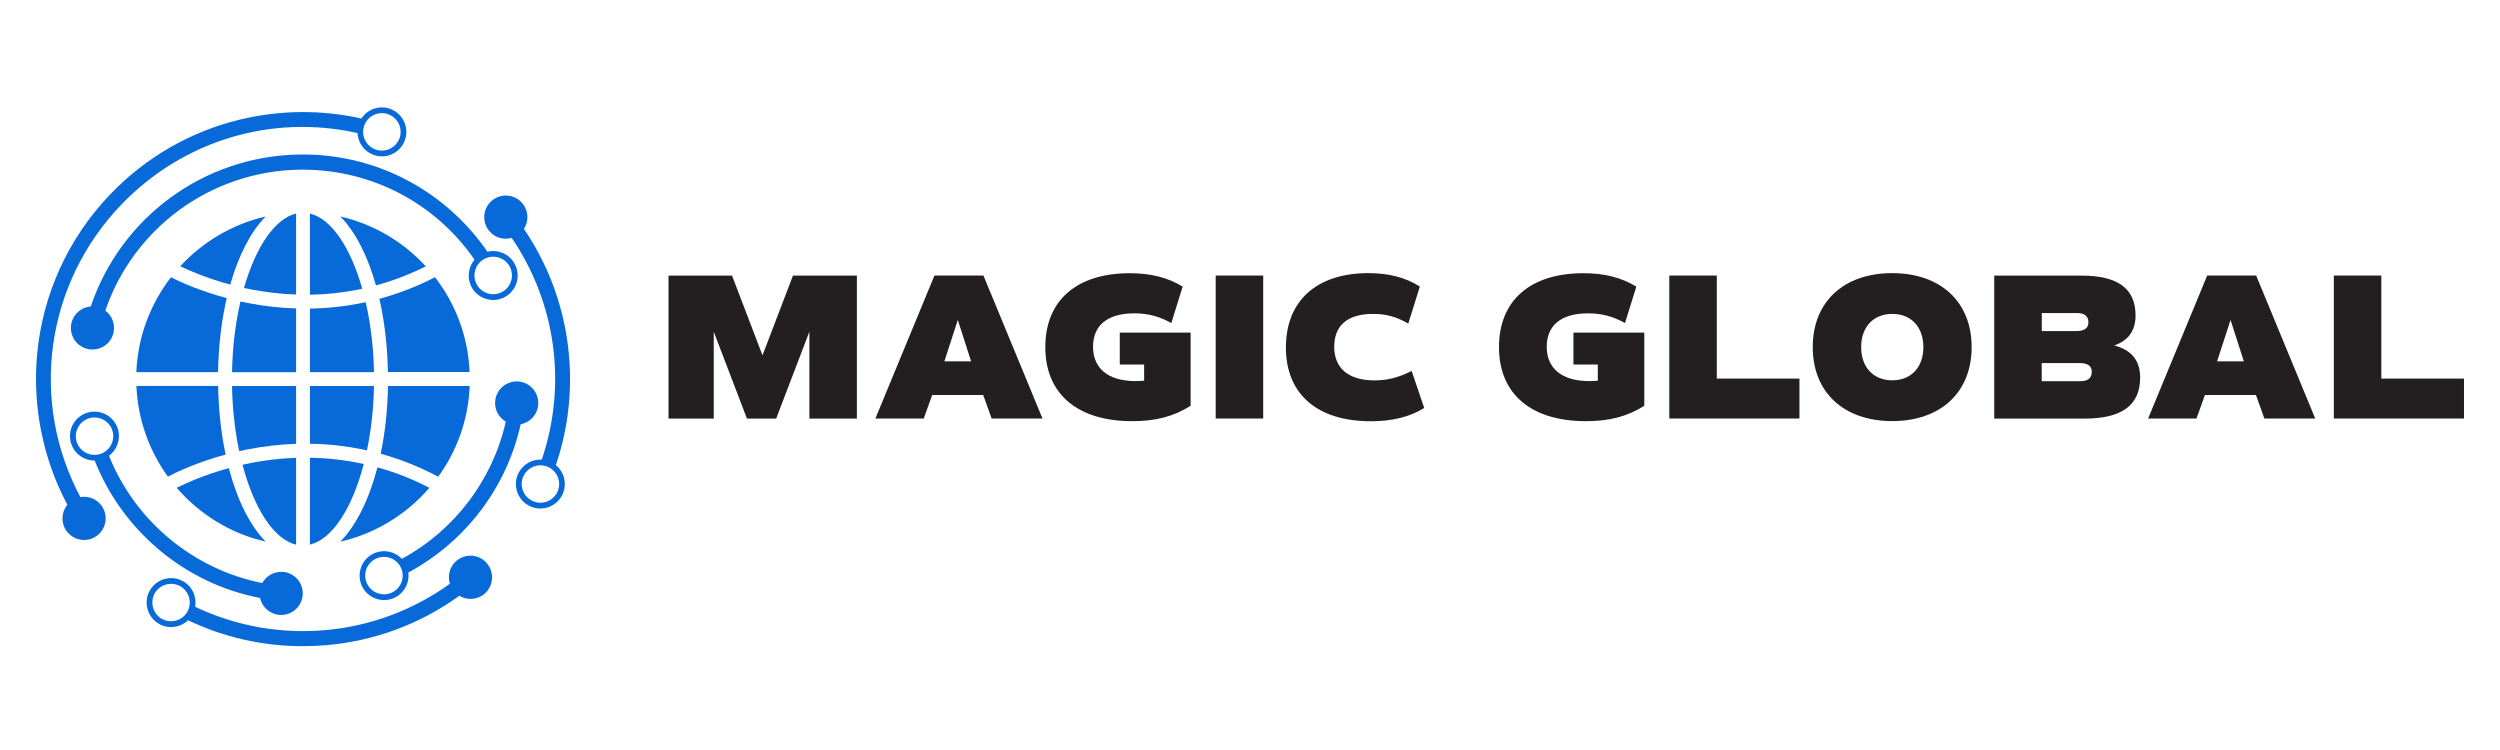 <?xml version="1.0" encoding="UTF-8"?>
<svg id="Layer_1" data-name="Layer 1" xmlns="http://www.w3.org/2000/svg" viewBox="0 0 320 96">
  <defs>
    <style>
      .cls-1 {
        fill: #086ad8;
      }

      .cls-2 {
        fill: #231f20;
      }
    </style>
  </defs>
  <g>
    <g>
      <path class="cls-1" d="M39.67,69.71c2.89-.69,5.43-4.7,6.89-10.32-2.42-.53-4.74-.77-6.89-.8v11.13Z"/>
      <path class="cls-1" d="M60.12,49.41h-10.46c-.05,3.1-.38,6.03-.93,8.67,2.39,.66,4.86,1.61,7.36,2.94,2.39-3.29,3.86-7.29,4.03-11.61Z"/>
      <path class="cls-1" d="M39.67,56.8c2.28,.03,4.73,.28,7.3,.85,.53-2.53,.85-5.32,.9-8.24h-8.2v7.39Z"/>
      <path class="cls-1" d="M48.31,59.82c-1.07,4.14-2.73,7.46-4.75,9.51,4.51-1.03,8.48-3.5,11.4-6.89-2.26-1.17-4.48-2.02-6.65-2.62Z"/>
      <path class="cls-1" d="M39.67,47.63h8.2c-.06-3.2-.44-6.24-1.06-8.95-2.51,.54-4.91,.78-7.14,.82v8.13Z"/>
      <path class="cls-1" d="M39.67,27.33v10.39c2.1-.03,4.35-.26,6.7-.76-1.49-5.25-3.93-8.96-6.7-9.62Z"/>
      <path class="cls-1" d="M54.5,34.09c-2.87-3.13-6.66-5.4-10.94-6.38,1.91,1.93,3.49,5,4.56,8.82,2.08-.56,4.21-1.36,6.38-2.44Z"/>
      <path class="cls-1" d="M55.68,35.48c-2.42,1.25-4.8,2.14-7.12,2.77,.65,2.83,1.03,6,1.09,9.37h10.46c-.19-4.56-1.81-8.75-4.43-12.14Z"/>
      <path class="cls-1" d="M37.9,69.71v-11.11c-2.08,.07-3.98,.31-5.63,.63-.42,.08-.83,.17-1.23,.26,1.47,5.57,3.99,9.54,6.86,10.23Z"/>
      <path class="cls-1" d="M37.9,49.41h-8.2c.05,2.96,.38,5.79,.92,8.34,.4-.09,.82-.18,1.24-.26,1.76-.34,3.8-.6,6.04-.68v-7.41Z"/>
      <path class="cls-1" d="M17.45,47.63h10.46c.06-3.42,.45-6.62,1.11-9.47-3.36-.9-5.86-2.02-7.14-2.67-2.62,3.39-4.24,7.58-4.43,12.14Z"/>
      <path class="cls-1" d="M37.9,27.33c-2.75,.66-5.18,4.33-6.67,9.53,.34,.07,.69,.15,1.04,.21,1.65,.31,3.55,.56,5.63,.63v-10.37Z"/>
      <path class="cls-1" d="M37.9,39.48c-2.23-.07-4.27-.33-6.04-.67-.37-.07-.73-.15-1.08-.22-.64,2.74-1.02,5.81-1.08,9.05h8.2v-8.15Z"/>
      <path class="cls-1" d="M34.01,27.71c-4.28,.98-8.06,3.25-10.94,6.37,1.29,.62,3.52,1.57,6.4,2.35,1.07-3.77,2.65-6.81,4.54-8.72Z"/>
      <path class="cls-1" d="M34.01,69.33c-2-2.03-3.65-5.32-4.72-9.41-3.17,.87-5.52,1.94-6.67,2.52,2.92,3.39,6.89,5.86,11.4,6.89Z"/>
      <path class="cls-1" d="M21.49,61.01c1.1-.58,3.71-1.83,7.39-2.83-.57-2.67-.9-5.64-.96-8.78h-10.46c.18,4.32,1.65,8.32,4.03,11.61Z"/>
    </g>
    <g>
      <path class="cls-1" d="M62.26,72.02c-1.03-1.12-2.78-1.2-3.91-.17-.82,.75-1.08,1.88-.76,2.87-9.52,6.86-22.02,7.98-32.61,2.95,.21-1.2-.29-2.46-1.36-3.16,.02,.01,.04,.02,.05,.04-.02-.01-.03-.02-.05-.04-.09-.06-.16-.11-.22-.14,.07,.04,.14,.09,.22,.14-1.44-.95-3.39-.54-4.34,.9-.95,1.44-.54,3.39,.9,4.34,1.24,.82,2.86,.63,3.89-.36,4.58,2.19,9.56,3.32,14.67,3.32,.94,0,1.88-.04,2.82-.11,6.28-.51,12.19-2.69,17.23-6.34,1.02,.62,2.38,.53,3.3-.32,1.12-1.03,1.2-2.78,.17-3.91Zm-38.36,6.42c-.73,1.1-2.21,1.41-3.32,.69,.12,.08,.24,.16,.29,.19-.04-.03-.13-.09-.29-.19-.55-.36-.28-.18,0,0-1.1-.73-1.41-2.21-.69-3.32,.73-1.1,2.21-1.41,3.32-.69,1.1,.73,1.41,2.21,.69,3.32Zm-3.02,.88s.03,.02,0,0h0Z"/>
      <path class="cls-1" d="M23.25,74.26c-.07-.05-.06-.04,0,0h0Z"/>
      <polygon class="cls-1" points="20.58 79.13 20.58 79.13 20.58 79.13 20.58 79.13"/>
      <path class="cls-1" d="M23.89,74.68s.07,.05,.1,.07c-.02-.02-.05-.04-.1-.07Z"/>
      <path class="cls-1" d="M23.67,74.54c.09,.06,.16,.11,.22,.14-.06-.04-.14-.09-.22-.14Z"/>
      <path class="cls-1" d="M23.99,74.75s.02,.01,.03,.02c0,0-.02-.01-.03-.02Z"/>
      <path class="cls-1" d="M24.03,74.77s0,0,0,0h0Z"/>
      <path class="cls-1" d="M24.01,74.77s.01,0,.01,0c0,0,0,0-.01,0Z"/>
    </g>
    <path class="cls-1" d="M49.97,13.94c-1.39-.52-2.93,.03-3.71,1.23-5.1-1.14-10.4-1.1-15.52,.13-6.32,1.52-12.06,4.82-16.58,9.52-2.74,2.85-4.94,6.1-6.55,9.67-1.55,3.45-2.52,7.12-2.86,10.9-.61,6.65,.76,13.37,3.87,19.22-.76,.93-.85,2.29-.13,3.32,.87,1.25,2.59,1.56,3.85,.69,1.25-.87,1.56-2.59,.69-3.85-.63-.91-1.72-1.32-2.74-1.14-6.53-12.24-4.52-27.31,5.27-37.47,7.91-8.21,19.25-11.58,30.2-9.13,.06,1.22,.83,2.34,2.04,2.79-.4-.15-.81-.3,0,0,.81,.3,.41,.15,0,0,1.62,.6,3.42-.23,4.02-1.85,.6-1.62-.23-3.42-1.85-4.02Zm-.47,.61c-.07-.03-.13-.05-.14-.05,.01,0,.06,.02,.14,.05Zm1.63,3.16c-.46,1.24-1.84,1.88-3.08,1.42-1.24-.46-1.88-1.84-1.42-3.08,.46-1.24,1.84-1.88,3.08-1.42,0,0,0,0,0,0,.23,.09,.33,.12,.35,.13-.02,0-.19-.07-.35-.13,1.24,.46,1.88,1.84,1.42,3.08Z"/>
    <g>
      <path class="cls-1" d="M66.18,60.93s-.02,.04-.03,.05c0-.01,.02-.03,.03-.05Z"/>
      <path class="cls-1" d="M66.39,60.51c.04-.08,.07-.15,.1-.2-.03,.06-.07,.13-.1,.2Z"/>
      <path class="cls-1" d="M66.24,60.8c.03-.06,.07-.14,.12-.25,0-.02,.02-.03,.02-.05-.05,.1-.1,.21-.15,.29Z"/>
      <path class="cls-1" d="M66.24,60.8c-.03,.05-.05,.09-.06,.13,.02-.03,.04-.08,.06-.13Z"/>
      <path class="cls-1" d="M66.49,60.3c.04-.08,.07-.13,.08-.16-.02,.03-.05,.09-.08,.16Z"/>
      <path class="cls-1" d="M71.15,59.53c1.66-4.88,2.2-10.1,1.55-15.27-.67-5.39-2.61-10.51-5.64-14.96,.66-1.01,.6-2.37-.23-3.32-1-1.15-2.75-1.27-3.9-.27-1.15,1-1.27,2.75-.27,3.9,.73,.84,1.84,1.12,2.84,.84,5.68,8.36,7.09,18.81,3.85,28.38-1.21-.07-2.41,.57-2.99,1.73-.77,1.55-.14,3.43,1.41,4.2,1.55,.77,3.43,.14,4.2-1.41,.66-1.33,.28-2.91-.82-3.82Zm.21,3.4s.04-.08,.06-.12c-.02,.03-.04,.07-.06,.12Zm-.04,.09s0,0,0,0c0,0,0,0,0,0,0,0,0,0,0,0-.59,1.18-2.03,1.67-3.21,1.08-1.18-.59-1.67-2.03-1.08-3.21,.59-1.18,2.03-1.67,3.21-1.08,1.18,.59,1.67,2.03,1.08,3.21Z"/>
    </g>
    <g>
      <path class="cls-1" d="M36.13,73.2c-1.09-.06-2.06,.53-2.56,1.43-8.84-1.75-16.27-7.94-19.62-16.29,.96-.71,1.47-1.94,1.2-3.19-.37-1.69-2.04-2.76-3.73-2.39-1.69,.37-2.76,2.04-2.39,3.73,.32,1.47,1.64,2.47,3.09,2.46,1.72,4.36,4.49,8.23,8.12,11.32,3.78,3.21,8.25,5.35,13.05,6.27,.26,1.19,1.28,2.11,2.56,2.17,1.52,.08,2.82-1.1,2.9-2.62,.08-1.52-1.1-2.82-2.62-2.9ZM9.76,56.37c.03,.13,.06,.26,.07,.31,0-.04-.03-.14-.07-.31Zm2.85,1.8c-1.29,.28-2.57-.54-2.85-1.83h0c-.03-.15-.05-.24-.07-.3,.02,.07,.04,.18,.07,.3-.28-1.29,.54-2.57,1.83-2.85,1.29-.28,2.57,.54,2.85,1.83,.28,1.29-.54,2.57-1.83,2.85Zm-2.93-2.19s0,.03,0,.04c0-.02,0-.03,0-.04Z"/>
      <path class="cls-1" d="M15.05,54.7s0-.03,0,0h0Z"/>
      <path class="cls-1" d="M15.06,54.74c.02,.07,.04,.2,.09,.42,.06,.29,.09,.42,.1,.47-.02-.11-.15-.68-.19-.88Z"/>
      <path class="cls-1" d="M15.06,54.74s0-.03-.01-.05c0,.01,0,.03,.01,.05Z"/>
      <path class="cls-1" d="M15.25,55.63s0,.02,0,0h0Z"/>
    </g>
    <g>
      <path class="cls-1" d="M60.47,36.96s-.03-.07-.06-.12c.02,.05,.04,.09,.06,.12Z"/>
      <path class="cls-1" d="M60.47,36.96c.04,.09,.05,.11,0,0h0Z"/>
      <path class="cls-1" d="M60.1,36.19s-.02-.03-.02-.04c0,0,0,.02,.02,.04Z"/>
      <path class="cls-1" d="M65.96,33.93c-.64-1.37-2.15-2.05-3.57-1.71-2.33-3.39-5.37-6.26-8.92-8.39-4.6-2.76-9.87-4.16-15.26-4.05-12.19,.23-22.76,8.09-26.59,19.44-1.21,.1-2.26,.99-2.5,2.24-.28,1.5,.7,2.95,2.2,3.23,1.5,.28,2.95-.7,3.23-2.2,.2-1.07-.25-2.12-1.07-2.73,3.6-10.53,13.43-17.82,24.77-18.04,.17,0,.35,0,.52,0,8.86,0,17,4.32,21.97,11.52-.77,.91-.99,2.22-.45,3.36,0,0,0-.01,0-.02,0,0,0,.01,0,.02h0s0,0,0,0c0,0,0,.01,0,.02,0,0,0-.01,0-.02,.73,1.56,2.6,2.24,4.17,1.5,1.56-.73,2.24-2.6,1.5-4.17Zm-1.81,3.5c-1.2,.56-2.63,.05-3.19-1.15-.56-1.2-.05-2.63,1.15-3.19,1.2-.56,2.63-.05,3.19,1.15,.56,1.2,.05,2.63-1.15,3.19Z"/>
      <path class="cls-1" d="M60.28,36.57c-.04-.08-.07-.14-.09-.2,.03,.06,.06,.13,.09,.2Z"/>
      <path class="cls-1" d="M60.19,36.38s-.04-.08-.05-.11c.01,.03,.03,.07,.05,.11Z"/>
    </g>
    <g>
      <path class="cls-1" d="M66.35,48.83c-1.52-.12-2.85,1.02-2.97,2.54-.09,1.09,.47,2.08,1.36,2.6-1.69,7.49-6.55,13.9-13.3,17.56-.82-.87-2.1-1.22-3.3-.81,.12-.04,.24-.08,.33-.11-.07,.03-.18,.06-.33,.11-.09,.03-.17,.06-.23,.08,.07-.02,.15-.05,.23-.08-1.63,.56-2.5,2.35-1.94,3.98,.56,1.63,2.35,2.5,3.98,1.94,1.43-.49,2.27-1.92,2.09-3.36,7.32-3.94,12.58-10.87,14.38-18.98,1.2-.22,2.14-1.22,2.24-2.5,.12-1.52-1.02-2.85-2.54-2.97Zm-16.42,27.11c-1.25,.43-2.62-.23-3.05-1.48-.43-1.25,.23-2.62,1.48-3.05,1.25-.43,2.62,.23,3.05,1.48,.43,1.25-.23,2.62-1.48,3.05Z"/>
      <path class="cls-1" d="M47.9,70.79c-.07,.02-.12,.04-.15,.05,.04-.01,.09-.03,.15-.05Z"/>
      <path class="cls-1" d="M48.48,70.59c.19-.07,.14-.05,0,0h0Z"/>
      <path class="cls-1" d="M47.67,70.87s.02,0,.05-.02c-.02,0-.04,.01-.05,.02Z"/>
    </g>
  </g>
  <g>
    <path class="cls-2" d="M109.68,53.58h-6.08v-11.12l-4.25,11.12h-3.74l-4.25-11.12v11.12h-5.79v-18.3h8.13l3.9,10.2,3.9-10.2h8.18v18.3Z"/>
    <path class="cls-2" d="M125.86,50.56h-6.54l-1.08,3.01h-6.19l7.56-18.3h6.27l7.56,18.3h-6.51l-1.08-3.01Zm-3.26-9.61l-1.72,5.3h3.42l-1.7-5.3Z"/>
    <path class="cls-2" d="M152.4,51.94c-2.18,1.37-4.44,1.97-7.48,1.97-7.02,0-11.12-3.5-11.12-9.47s3.98-9.47,10.82-9.47c2.64,0,4.85,.54,6.76,1.72l-1.45,4.66c-1.61-.89-3.04-1.24-4.74-1.24-3.47,0-5.28,1.56-5.28,4.28s1.88,4.39,5.46,4.39c.38,0,.73-.03,1.08-.05v-2.07h-3.12v-4.09h9.07v9.39Z"/>
    <path class="cls-2" d="M155.61,35.27h6.08v18.3h-6.08v-18.3Z"/>
    <path class="cls-2" d="M164.6,44.43c0-5.87,3.88-9.47,10.55-9.47,2.58,0,4.74,.54,6.59,1.72l-1.48,4.74c-1.53-.89-2.88-1.24-4.5-1.24-3.28,0-4.98,1.48-4.98,4.2s1.78,4.31,5.17,4.31c1.61,0,3.04-.35,4.74-1.21l1.61,4.74c-1.88,1.16-4.12,1.7-6.84,1.7-6.89,0-10.87-3.5-10.87-9.47Z"/>
    <path class="cls-2" d="M210.47,51.94c-2.18,1.37-4.44,1.97-7.48,1.97-7.03,0-11.12-3.5-11.12-9.47s3.98-9.47,10.82-9.47c2.64,0,4.84,.54,6.76,1.72l-1.45,4.66c-1.61-.89-3.04-1.24-4.74-1.24-3.47,0-5.28,1.56-5.28,4.28s1.88,4.39,5.46,4.39c.38,0,.73-.03,1.08-.05v-2.07h-3.12v-4.09h9.07v9.39Z"/>
    <path class="cls-2" d="M230.33,48.46v5.11h-16.66v-18.3h6.08v13.19h10.58Z"/>
    <path class="cls-2" d="M232.03,44.43c0-5.79,3.96-9.47,10.17-9.47s10.17,3.69,10.17,9.47-3.96,9.47-10.17,9.47-10.17-3.69-10.17-9.47Zm14.16,0c0-2.58-1.56-4.25-3.98-4.25s-3.98,1.67-3.98,4.25,1.56,4.25,3.98,4.25,3.98-1.67,3.98-4.25Z"/>
    <path class="cls-2" d="M273.94,48.33c0,3.53-2.34,5.25-7.11,5.25h-11.57v-18.3h11.2c4.63,0,6.89,1.67,6.89,5.09,0,1.94-.89,3.2-2.72,3.85,2.23,.59,3.31,1.94,3.31,4.12Zm-12.6-5.95h4.39c1.08,0,1.59-.38,1.59-1.13s-.48-1.18-1.45-1.18h-4.52v2.31Zm6.41,5.22c0-.75-.51-1.13-1.59-1.13h-4.82v2.32h4.95c.97,0,1.45-.4,1.45-1.18Z"/>
    <path class="cls-2" d="M288.77,50.56h-6.54l-1.08,3.01h-6.19l7.56-18.3h6.27l7.56,18.3h-6.51l-1.08-3.01Zm-3.26-9.61l-1.72,5.3h3.42l-1.7-5.3Z"/>
    <path class="cls-2" d="M315.39,48.46v5.11h-16.66v-18.3h6.08v13.19h10.58Z"/>
  </g>
</svg>